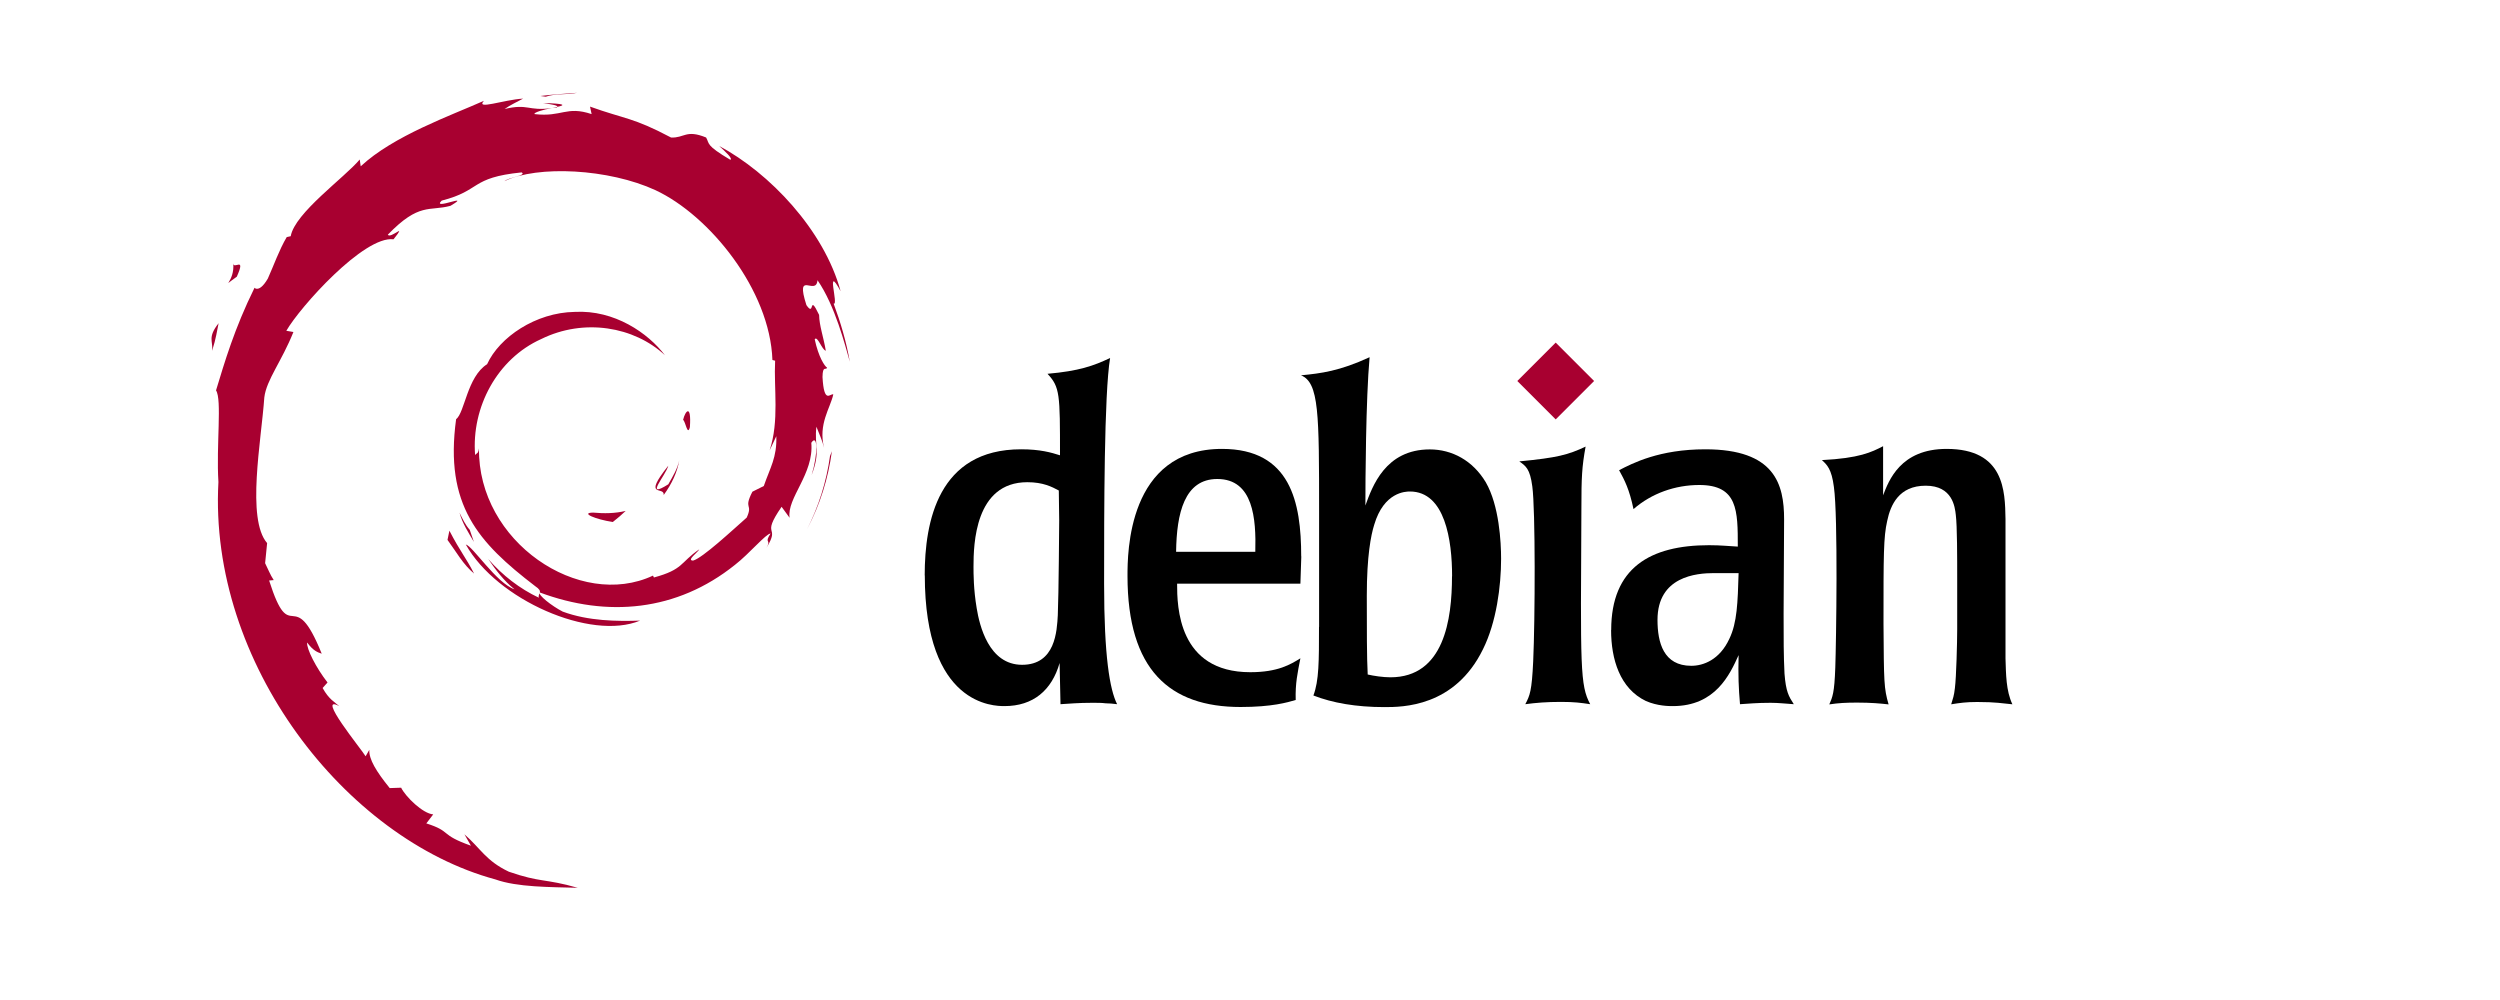 <svg xmlns="http://www.w3.org/2000/svg" id="Layer_1" viewBox="0 0 250 100"><defs><style>      .st0 {        fill: #a80030;      }    </style></defs><path class="st0" d="M59.31,51.26c-1.32.02.25.68,1.97.94.48-.37.91-.75,1.29-1.11-1.07.26-2.16.27-3.26.17"></path><path class="st0" d="M66.37,49.5c.79-1.08,1.36-2.27,1.56-3.49-.18.87-.65,1.63-1.1,2.42-2.46,1.55-.23-.92,0-1.86-2.65,3.33-.36,2-.46,2.93"></path><path class="st0" d="M68.99,42.71c.16-2.37-.47-1.62-.68-.72.24.13.44,1.67.68.72"></path><path class="st0" d="M54.32,10.3c.7.13,1.52.22,1.4.39.77-.17.95-.32-1.4-.39"></path><path class="st0" d="M55.72,10.69l-.49.1.46-.04.03-.06"></path><path class="st0" d="M77.63,43.61c.08,2.13-.62,3.16-1.25,4.99l-1.14.57c-.93,1.81.09,1.15-.57,2.59-1.46,1.29-4.41,4.04-5.36,4.3-.69-.01.47-.82.62-1.13-1.95,1.34-1.56,2.01-4.54,2.82l-.09-.19c-7.34,3.45-17.54-3.39-17.4-12.73-.08.59-.22.44-.39.68-.38-4.8,2.22-9.63,6.6-11.6,4.29-2.12,9.31-1.25,12.38,1.61-1.68-2.21-5.04-4.55-9.02-4.33-3.9.06-7.54,2.54-8.76,5.23-2,1.26-2.23,4.84-3.1,5.5-1.17,8.6,2.2,12.32,7.9,16.69.9.6.25.7.37,1.16-1.89-.89-3.63-2.23-5.06-3.87.76,1.11,1.57,2.18,2.63,3.03-1.79-.6-4.18-4.33-4.87-4.48,3.08,5.51,12.49,9.67,17.43,7.61-2.28.08-5.18.05-7.74-.9-1.08-.55-2.54-1.7-2.28-1.91,6.73,2.51,13.68,1.9,19.5-2.76,1.48-1.15,3.1-3.12,3.57-3.14-.7,1.06.12.51-.42,1.44,1.47-2.38-.64-.97,1.52-4.11l.8,1.1c-.3-1.98,2.45-4.38,2.17-7.5.63-.96.7,1.03.03,3.23.93-2.44.25-2.83.48-4.84.26.68.6,1.4.77,2.11-.61-2.36.62-3.97.92-5.34-.3-.13-.93,1.04-1.08-1.74.02-1.21.34-.63.46-.93-.24-.14-.86-1.06-1.24-2.84.27-.42.73,1.08,1.11,1.14-.24-1.41-.65-2.49-.67-3.58-1.09-2.28-.39.3-1.27-.98-1.16-3.63.96-.84,1.11-2.49,1.76,2.55,2.76,6.51,3.23,8.15-.35-2-.92-3.93-1.62-5.81.54.23-.86-4.11.7-1.24-1.66-6.12-7.12-11.84-12.14-14.52.61.56,1.39,1.27,1.11,1.38-2.5-1.48-2.06-1.6-2.42-2.23-2.03-.83-2.17.07-3.51,0-3.83-2.03-4.57-1.82-8.1-3.09l.16.75c-2.54-.85-2.96.32-5.7,0-.17-.13.88-.47,1.74-.6-2.46.32-2.34-.48-4.74.09.59-.42,1.22-.69,1.85-1.04-2,.12-4.78,1.17-3.92.22-3.27,1.46-9.06,3.5-12.32,6.55l-.1-.68c-1.49,1.79-6.5,5.35-6.9,7.67l-.4.09c-.77,1.31-1.28,2.8-1.89,4.15-1.01,1.73-1.49.67-1.34.94-2,4.05-2.99,7.45-3.84,10.24.61.91.01,5.49.24,9.16-1,18.1,12.71,35.68,27.69,39.74,2.2.79,5.46.76,8.24.84-3.28-.94-3.7-.5-6.89-1.61-2.3-1.09-2.81-2.32-4.44-3.74l.65,1.14c-3.2-1.13-1.86-1.4-4.46-2.23l.69-.9c-1.04-.08-2.75-1.75-3.21-2.67l-1.14.04c-1.36-1.68-2.09-2.89-2.04-3.83l-.37.65c-.42-.71-5.02-6.31-2.63-5.01-.44-.4-1.03-.66-1.67-1.82l.49-.55c-1.15-1.48-2.11-3.37-2.04-4,.61.83,1.04.98,1.46,1.12-2.9-7.19-3.06-.4-5.26-7.32l.46-.04c-.36-.54-.57-1.12-.86-1.69l.2-2.01c-2.09-2.41-.58-10.26-.28-14.57.21-1.75,1.74-3.61,2.91-6.54l-.71-.12c1.36-2.37,7.76-9.52,10.72-9.15,1.44-1.8-.29,0-.57-.46,3.15-3.26,4.15-2.31,6.27-2.89,2.29-1.36-1.97.53-.88-.52,3.97-1.01,2.81-2.3,7.99-2.82.55.31-1.27.48-1.72.88,3.3-1.62,10.46-1.25,15.11.9,5.39,2.52,11.45,9.97,11.69,16.98l.27.07c-.14,2.79.43,6.01-.55,8.97l.66-1.4"></path><path class="st0" d="M44.94,53.07l-.19.92c.87,1.18,1.55,2.45,2.66,3.37-.79-1.55-1.38-2.19-2.47-4.29"></path><path class="st0" d="M46.98,52.99c-.46-.51-.73-1.12-1.03-1.72.29,1.07.89,1.98,1.44,2.92l-.41-1.19"></path><path class="st0" d="M83.19,45.12l-.19.49c-.35,2.52-1.12,5.01-2.3,7.32,1.3-2.44,2.13-5.11,2.49-7.81"></path><path class="st0" d="M54.58,9.67c.89-.33,2.19-.18,3.13-.39-1.23.1-2.46.16-3.67.32l.53.07"></path><path class="st0" d="M23.32,26.29c.21,1.9-1.43,2.64.36,1.38.96-2.16-.37-.6-.36-1.38"></path><path class="st0" d="M21.21,35.08c.41-1.27.49-2.03.65-2.76-1.14,1.46-.53,1.77-.65,2.76"></path><path d="M105.92,52.07s-.05,7.51-.14,9.45c-.09,1.57-.23,4.96-3.57,4.96s-4.26-3.94-4.54-5.65c-.32-1.9-.32-3.48-.32-4.17,0-2.22.14-8.44,5.38-8.44,1.58,0,2.46.46,3.15.83l.04,3.01ZM92.48,57.54c0,13.07,6.95,13.07,7.97,13.07,2.87,0,4.73-1.58,5.51-4.31l.09,4.12c.88-.05,1.76-.14,3.2-.14.51,0,.93,0,1.3.05.37,0,.74.04,1.16.09-.74-1.48-1.3-4.82-1.3-12.05s0-18.95.6-22.57c-1.67.79-3.1,1.3-6.26,1.58,1.25,1.34,1.25,2.04,1.25,8.15-.88-.28-1.99-.6-3.89-.6-8.29,0-9.64,7.23-9.64,12.61"></path><path d="M117.61,55.18c.05-3.85.83-7.28,4.12-7.28,3.61,0,3.89,3.98,3.8,7.28h-7.92ZM130.12,55.64c0-5.42-1.06-10.75-7.92-10.75-9.45,0-9.45,10.48-9.45,12.7,0,9.41,4.22,13.11,11.31,13.11,3.15,0,4.68-.46,5.51-.7-.05-1.67.19-2.73.47-4.17-.97.6-2.23,1.39-5.01,1.39-7.23,0-7.32-6.58-7.32-8.85h12.33l.09-2.73"></path><path d="M145.2,57.63c0,4.31-.79,10.1-6.16,10.1-.74,0-1.67-.14-2.27-.28-.09-1.67-.09-4.54-.09-7.88,0-3.99.42-6.07.74-7.09.97-3.29,3.15-3.33,3.57-3.33,3.52,0,4.22,4.87,4.22,8.48ZM131.9,62.69c0,3.43,0,5.38-.56,6.86,1.9.74,4.26,1.16,7.09,1.16,1.81,0,7.04,0,9.87-5.79,1.34-2.69,1.81-6.3,1.81-9.04,0-1.67-.19-5.33-1.53-7.65-1.3-2.18-3.38-3.29-5.6-3.29-4.45,0-5.75,3.71-6.44,5.61,0-2.36.04-10.61.42-14.83-3.01,1.39-4.87,1.62-6.86,1.81,1.81.74,1.81,3.8,1.81,13.76v11.4"></path><path d="M159.02,70.42c-.93-.14-1.58-.23-2.92-.23-1.48,0-2.5.09-3.57.23.46-.88.65-1.3.79-4.31.19-4.12.23-15.15-.09-17.47-.23-1.76-.65-2.04-1.3-2.5,3.8-.37,4.87-.65,6.63-1.48-.37,2.04-.42,3.06-.42,6.16-.09,15.99-.14,17.7.88,19.6"></path><path d="M173.86,57.31c-.09,2.92-.14,4.96-.93,6.58-.97,2.09-2.59,2.69-3.8,2.69-2.78,0-3.38-2.32-3.38-4.59,0-4.35,3.89-4.68,5.65-4.68h2.46ZM161.11,63.01c0,2.92.88,5.84,3.48,7.09,1.16.51,2.32.51,2.69.51,4.26,0,5.7-3.15,6.58-5.1-.05,2.04,0,3.29.14,4.91.83-.05,1.67-.14,3.06-.14.79,0,1.53.09,2.32.14-.51-.79-.79-1.25-.93-3.06-.09-1.76-.09-3.52-.09-5.98l.05-9.45c0-3.52-.93-7-7.88-7-4.59,0-7.27,1.39-8.62,2.09.56,1.02,1.02,1.9,1.44,3.89,1.81-1.58,4.17-2.41,6.58-2.41,3.85,0,3.85,2.55,3.85,6.16-.88-.04-1.62-.14-2.88-.14-5.89,0-9.78,2.27-9.78,8.48"></path><path d="M200.55,65.84c.05,1.58.05,3.24.69,4.59-1.02-.09-1.62-.23-3.52-.23-1.11,0-1.71.09-2.6.23.18-.6.28-.83.37-1.62.14-1.06.23-4.63.23-5.88v-5c0-2.18,0-5.33-.14-6.44-.09-.79-.32-2.92-3.01-2.92s-3.52,1.94-3.85,3.52c-.37,1.62-.37,3.38-.37,10.24.04,5.93.04,6.49.51,8.11-.79-.09-1.76-.18-3.15-.18-1.11,0-1.85.04-2.78.18.32-.74.51-1.11.6-3.71.09-2.55.28-15.06-.14-18.03-.23-1.81-.69-2.22-1.2-2.69,3.75-.19,4.96-.79,6.12-1.39v4.91c.56-1.44,1.71-4.64,6.35-4.64,5.79,0,5.84,4.22,5.89,7v13.95"></path><path class="st0" d="M159.41,38.1l-3.84,3.84-3.84-3.84,3.84-3.84,3.84,3.84"></path></svg>